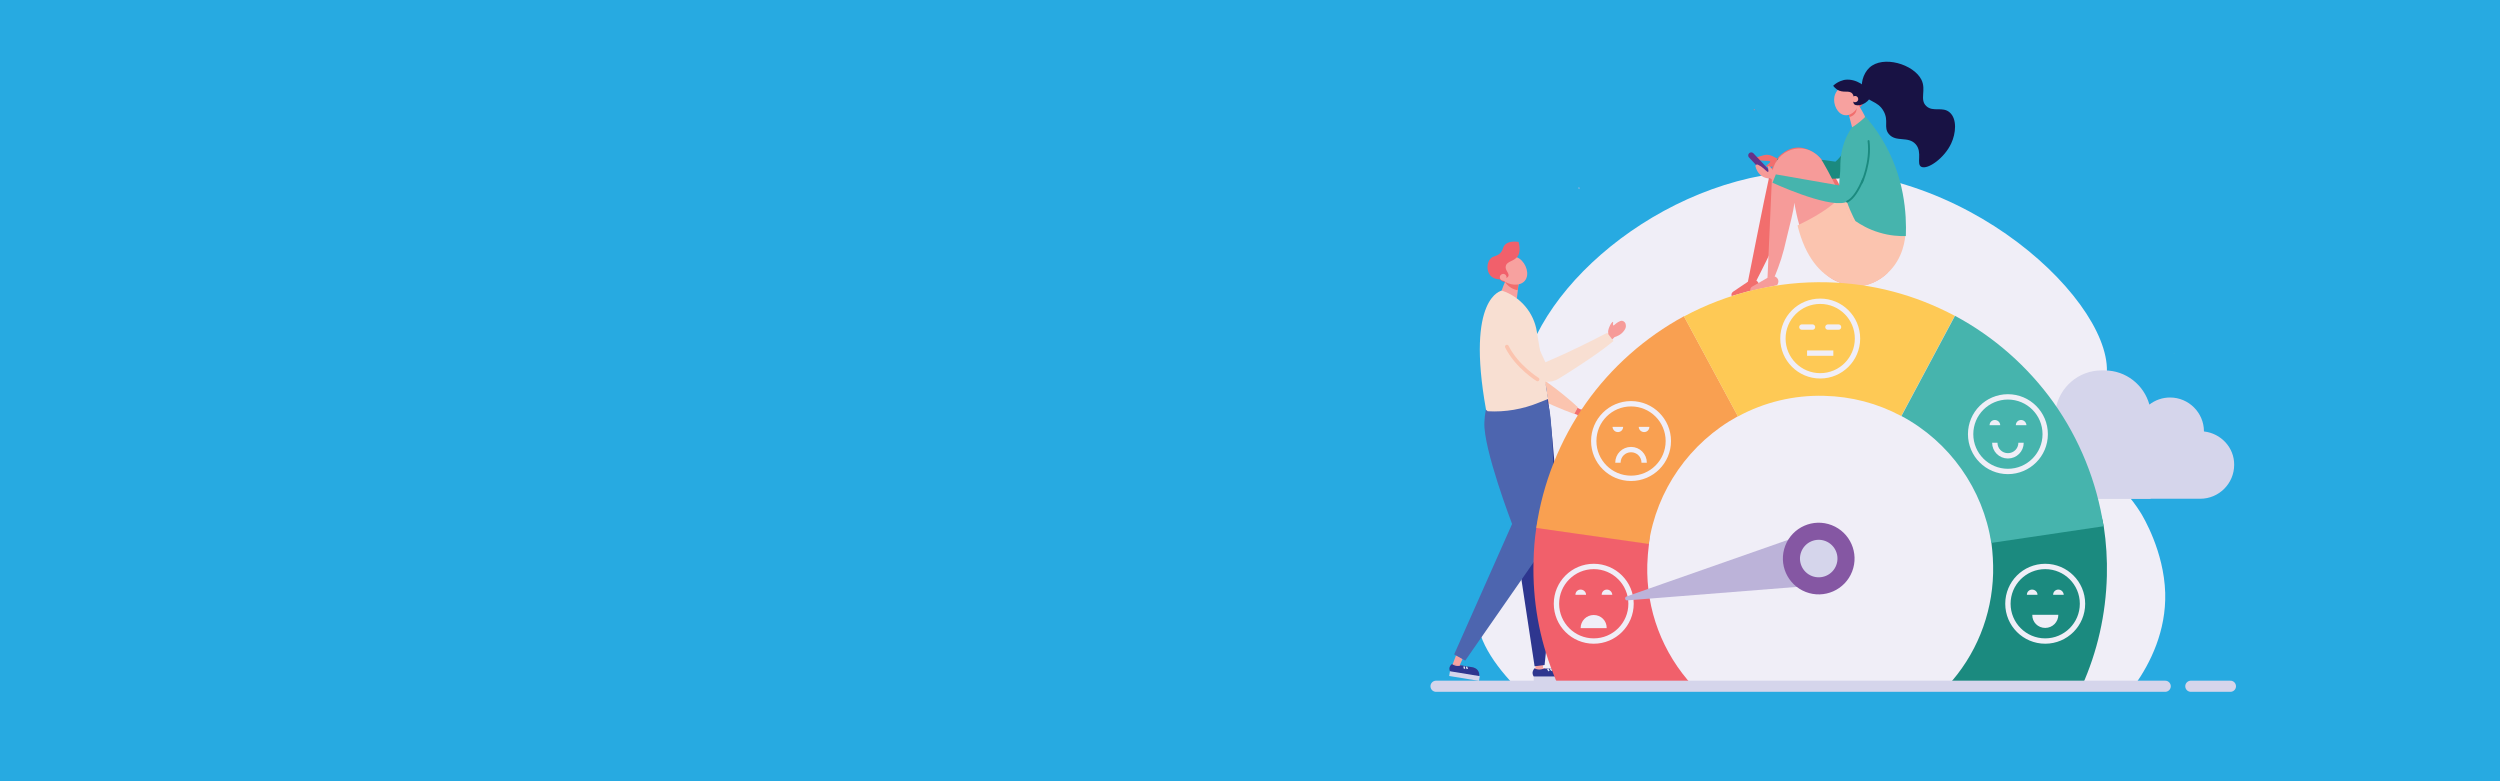 <svg xmlns="http://www.w3.org/2000/svg" xmlns:xlink="http://www.w3.org/1999/xlink" id="eXLEWDMAqhN1" viewBox="0 0 1200 375" shape-rendering="geometricPrecision" text-rendering="geometricPrecision" width="1200" height="375" preserveAspectRatio="xMidYMin slice" aria-hidden="true" focusable="false"><rect x="0" y="0" width="1200" height="375" fill="#333333" stroke="none"/><style>#eXLEWDMAqhN4_ts {animation: eXLEWDMAqhN4_ts__ts 4000ms linear infinite normal forwards}@keyframes eXLEWDMAqhN4_ts__ts { 0% {transform: translate(1043.547px,169.5px) scale(0.003,0.003)} 70% {transform: translate(1043.547px,169.5px) scale(0.003,0.003);animation-timing-function: cubic-bezier(0,0,0.58,1)} 77.5% {transform: translate(1043.547px,169.5px) scale(1.219,1.219)} 82.5% {transform: translate(1043.547px,169.5px) scale(1,1)} 100% {transform: translate(1043.547px,169.5px) scale(1,1)}} #eXLEWDMAqhN106_ts {animation: eXLEWDMAqhN106_ts__ts 4000ms linear infinite normal forwards}@keyframes eXLEWDMAqhN106_ts__ts { 0% {transform: translate(758.009px,90.374px) scale(-0.025,-0.025)} 25% {transform: translate(758.009px,90.374px) scale(-0.025,-0.025);animation-timing-function: cubic-bezier(0,0,0.58,1)} 32.5% {transform: translate(758.009px,90.374px) scale(1.241,1.241)} 37.5% {transform: translate(758.009px,90.374px) scale(1,1)} 100% {transform: translate(758.009px,90.374px) scale(1,1)}} #eXLEWDMAqhN113_ts {animation: eXLEWDMAqhN113_ts__ts 4000ms linear infinite normal forwards}@keyframes eXLEWDMAqhN113_ts__ts { 0% {transform: translate(842px,52.7px) scale(-0.014,-0.014)} 45% {transform: translate(842px,52.7px) scale(-0.014,-0.014);animation-timing-function: cubic-bezier(0,0,0.58,1)} 52.5% {transform: translate(842px,52.7px) scale(1.298,1.298)} 57.5% {transform: translate(842px,52.7px) scale(1,1)} 100% {transform: translate(842px,52.7px) scale(1,1)}} #eXLEWDMAqhN119_tr {animation: eXLEWDMAqhN119_tr__tr 4000ms linear infinite normal forwards}@keyframes eXLEWDMAqhN119_tr__tr { 0% {transform: translate(873.3px,267.926px) rotate(-210deg)} 97.5% {transform: translate(873.3px,267.926px) rotate(0deg)} 100% {transform: translate(873.3px,267.926px) rotate(0deg)}}</style><g id="eXLEWDMAqhN2" transform="matrix(1.01 0 0 1.033 -6.259 -6.227)"><rect id="eXLEWDMAqhN3" width="1199.9" height="376.9" rx="0" ry="0" transform="matrix(1 0 0 1 1.6 1.1)" fill="rgb(39,170,225)" stroke="rgb(0,0,0)" stroke-width="1.009" stroke-miterlimit="10"></rect></g><g id="eXLEWDMAqhN4_ts" transform="translate(1043.547,169.5) scale(0.003,0.003)"><g id="eXLEWDMAqhN4" transform="translate(-1039.3,-174.3)"><g id="eXLEWDMAqhN5"><circle id="eXLEWDMAqhN6" r="22.2" transform="matrix(1 0 0 1 1039.3 174.3)" fill="rgb(254,201,85)" stroke="none" stroke-width="1"></circle><path id="eXLEWDMAqhN7" d="M1039.3,188.7C1043.6,188.7,1047.1,185.2,1047.1,180.9L1031.6,180.9C1031.5,185.2,1035,188.7,1039.3,188.7Z" fill="rgb(240,238,247)" stroke="none" stroke-width="1"></path><path id="eXLEWDMAqhN8" d="M1031.5,165.9C1029.8,165.9,1028.4,167.3,1028.4,169L1034.7,169C1034.7,167.3,1033.3,165.9,1031.5,165.9Z" fill="rgb(77,101,175)" stroke="none" stroke-width="1"></path><path id="eXLEWDMAqhN9" d="M1047.1,165.9C1045.4,165.9,1044,167.3,1044,169L1050.3,169C1050.2,167.3,1048.8,165.9,1047.1,165.9Z" fill="rgb(77,101,175)" stroke="none" stroke-width="1"></path></g></g></g><g id="eXLEWDMAqhN10"><path id="eXLEWDMAqhN11" d="M1024.8,328.7C1032.2,318.2,1039.8,302.9,1039.3,284.6C1038.7,264.6,1028.7,248.1,1027.7,246.4C1017.4,229.7,1006.9,227.8,1003.7,214.4C1000.3,200.4,1009.3,191.7,1011,181.6C1016.9,147.1,942.3,75,858.8,82.5C791.1,88.5,728.8,145.7,729.9,191.8C730.5,215.1,747.3,235.8,735.2,258.9C726.9,274.8,712.8,276.5,709.6,290.2C706.6,303.1,715.5,316.9,726.6,328.7L1024.8,328.7Z" fill="rgb(240,238,247)" stroke="none" stroke-width="1"></path><path id="eXLEWDMAqhN12" d="M755.5,198.5C755.8,198.6,756,198.7,756.3,198.8C756.6,198.9,756.9,199,757.2,199.2C757.5,200.3,758.5,201.2,759.5,201.7C759.9,201.9,760.4,202,760.8,202.1C761,202.1,761.2,202.2,761.4,202.2C761.6,202.2,761.8,202.1,762,202C762.2,201.8,762.2,201.5,762.3,201.2C762.4,200.9,762.6,200.6,762.9,200.6C763.1,200.6,762.9,200.4,763.1,200.5C763.7,200.9,764,199.6,763.7,199.4C762.3,198.1,762.6,198.5,760.9,197.7C761,197.3,761.3,196.9,761.7,196.8C762,196.7,762.2,196.7,762.5,196.7C762.8,196.7,763,196.6,763.2,196.4C763.4,196.2,763.5,195.9,763.3,195.7C763.1,195.5,762.8,195.5,762.5,195.6C762,195.7,761.5,195.8,761,195.9C760.6,196,760.1,196.1,759.7,196.3C759.5,196.4,759.3,196.5,759.1,196.6C758.9,196.6,758.7,196.5,758.5,196.4C758,196.2,757.6,196,757.1,195.7C756.5,196.5,756,197.5,755.5,198.5Z" fill="rgb(242,110,109)" stroke="none" stroke-width="1"></path><path id="eXLEWDMAqhN13" d="M724.3,148.9C724.3,148.9,721.4,166.6,723,177.5C724.5,187.9,755.7,198.7,755.7,198.7L757.4,195.5C757.4,195.5,746.1,184.8,733.2,177.4C733.2,177.4,733.4,170.8,734.4,162.6C735.1,156,730.7,150.1,724.3,148.9L724.3,148.9Z" fill="rgb(251,196,175)" stroke="none" stroke-width="1"></path><g id="eXLEWDMAqhN14"><path id="eXLEWDMAqhN15" d="M842.4,134.4C842.4,134.4,845.4,135.3,843.8,138.5L831.2,142.1L831.2,142.1C830.9,141.3,831.2,140.5,831.9,140L838.9,135.3L842.4,134.4Z" fill="rgb(242,110,109)" stroke="none" stroke-width="1"></path><path id="eXLEWDMAqhN16" d="M884.2,91.3C884.2,91.3,871.1,61.3,855.2,73.9C855.2,73.9,851.1,76.7,849.1,85.4C847.1,94.1,838.7,136.7,838.7,136.7L842.4,136C842.4,136,858.5,105,860.9,94.7L865.1,106.6L884.2,91.3Z" fill="rgb(242,110,109)" stroke="none" stroke-width="1"></path><path id="eXLEWDMAqhN17" d="M843.5,76.6C844,77.1,844.8,76.9,845.3,77C847.8,77.4,849.5,77,849.7,77.6C849.9,78.2,847.6,79.2,847.8,79.8C848,80.3,849.6,80.1,850.3,80C851.2,79.9,852.2,79.7,852.9,79L853.8,79.7L855.3,77.5L852.9,76L850.7,74.9C849.4,74.3,848,74.1,846.6,74.5C845.5,74.8,844.3,75.2,843.2,75.5C843.1,75.8,843.2,76.2,843.5,76.6Z" fill="rgb(242,110,109)" stroke="none" stroke-width="1"></path><path id="eXLEWDMAqhN18" d="M886.5,67.9C887.1,63.9,892.2,62.5,894.9,65.6C896.7,67.7,897.7,70,897.7,72.3C897.7,79,889,82.9,888.1,83.7C880.9,90.2,852.4,79.5,852.4,79.5L853.1,76.2C853.1,76.2,867.4,75.3,881,77.6C882.2,76.6,884.3,74.6,885.6,71.3C886,70.1,886.3,69,886.5,67.9Z" fill="rgb(27,138,127)" stroke="none" stroke-width="1"></path><path id="eXLEWDMAqhN19" d="M864.3,106.1L885.6,91.7C888.1,97.1,889.9,101.2,889.9,101.2L895.8,100.1L910,121.7L903.3,128.2C900.5,130.9,896.8,132.4,892.9,132.3C884.5,132.1,870.8,128.1,864.3,106.1Z" fill="rgb(251,196,175)" stroke="none" stroke-width="1"></path><path id="eXLEWDMAqhN20" d="M860.9,95.1L860.3,93.2C860.4,93.2,860.5,93.2,860.6,93.2L860.9,95.1Z" fill="none" stroke="none" stroke-width="1"></path><path id="eXLEWDMAqhN21" d="M860.8,93.1C861.2,92.3,861.6,91.5,862,90.6" fill="none" stroke="rgb(46,54,143)" stroke-width="1.116" stroke-miterlimit="10"></path><path id="eXLEWDMAqhN22" d="M911.6,122.8C909.7,125.6,907.8,128.4,905.9,131.1C904.2,132.7,899.3,136.9,892.1,137.3C892.1,137.3,886.8,137.6,881.1,134.8C865.8,127.3,861.5,98.8,861.3,97.3C860.7,102.5,859.2,107.3,857.8,113.4C855.7,122.8,854.4,126.4,851.6,133.4L848.4,133.4L850.6,83.8C851.2,73.4,863.3,67.5,871.6,73.9C872.9,74.9,874.1,76.2,875,77.8C881.7,89.2,889,106.3,889,106.3L894.9,105.2C900.6,111,906.1,116.9,911.6,122.8Z" fill="rgb(246,155,153)" stroke="none" stroke-width="1"></path><path id="eXLEWDMAqhN23" d="M881.2,134.8C874.1,131.5,866.7,124,862.8,108.2C876,102,881.6,96.7,883.7,94.2C886.9,100.9,889.1,106.2,889.1,106.2L895,105.1C901.5,107.4,908.1,109.8,914.6,112.1C914.5,114.5,913.7,124.1,905.9,131.2C904.3,132.7,899.4,137,892.1,137.4C887.2,137.6,883.4,135.8,881.2,134.8Z" fill="rgb(251,196,175)" stroke="none" stroke-width="1"></path><path id="eXLEWDMAqhN24" d="M851.9,132.7C851.9,132.7,854.9,133.8,853,136.9L840.2,139.6L840.2,139.6C840,138.8,840.3,138,841,137.6L848.5,133.3L851.9,132.7Z" fill="rgb(246,155,153)" stroke="none" stroke-width="1"></path><path id="eXLEWDMAqhN25" d="M894.5,55C897.5,58.2,900.5,62.1,903.3,66.7C914.3,84.7,915.2,103.1,914.8,113.3C911.7,113.4,907.2,113.2,902,111.6C896.9,110.1,893.1,107.8,890.6,106.1C889.1,103.4,877.1,80.9,887.7,63.1C889.1,60.5,891.3,57.7,894.5,55Z" fill="rgb(70,180,173)" stroke="none" stroke-width="1"></path><ellipse id="eXLEWDMAqhN26" rx="4.1" ry="5.8" transform="matrix(0.999 -0.049 0.049 0.999 890.888 46.2)" fill="rgb(241,96,107)" stroke="none" stroke-width="1"></ellipse><path id="eXLEWDMAqhN27" d="M895.2,56.2C895.5,55.9,892,50.2,892,50.2L886.8,52.6L889,61.1C888.9,61.1,891.8,59.6,895.2,56.2Z" fill="rgb(247,161,159)" stroke="none" stroke-width="1"></path><path id="eXLEWDMAqhN28" d="M891,53.4C890.2,55.6,887.9,56.2,887.7,56.2L886.8,52.6C888.2,51.9,889.5,51.2,890.9,50.6C891,50.9,891.4,52.1,891,53.4Z" fill="rgb(242,110,109)" stroke="none" stroke-width="1"></path><path id="eXLEWDMAqhN29" d="M883.4,42C883.1,42.2,881,43.8,880.5,46.5C879.8,50.1,882,54.9,885.6,55.3C889.1,55.7,892.3,51.9,892.6,48.2C892.8,45,890.8,41.2,887.9,40.7C885.8,40.3,884,41.6,883.4,42Z" fill="rgb(247,161,159)" stroke="none" stroke-width="1"></path><line id="eXLEWDMAqhN30" x1="849.6" y1="84.2" x2="840.6" y2="74.6" fill="none" stroke="rgb(102,49,136)" stroke-width="2.913" stroke-linecap="round" stroke-linejoin="round" stroke-miterlimit="10"></line><path id="eXLEWDMAqhN31" d="M843.7,79C844.2,79.2,844.7,79.6,845.3,79.9C847.3,81.3,848.2,82.7,848.7,82.5C849.2,82.2,848.3,80,848.8,79.7C849.2,79.5,850.3,80.7,850.7,81.2C851.2,81.9,851.8,82.7,851.8,83.6L852.8,84.1L851.4,86.6L849.7,85.7C848.6,85.7,847,85.5,845.4,84.3C843.6,82.9,842.9,81,842.6,79.8C842.5,79.2,843.2,78.8,843.7,79Z" fill="rgb(246,155,153)" stroke="none" stroke-width="1"></path><path id="eXLEWDMAqhN32" d="M885.4,69.9C884.7,75.1,882.9,82.2,882.8,89L852.4,83.7L850.8,87.7C850.8,87.7,876.4,99.6,885.6,97.2C894.8,94.8,900.6,65,900.6,65L896.1,63.3C890.8,61.3,886.1,64.2,885.4,69.9Z" fill="rgb(70,180,173)" stroke="none" stroke-width="1"></path><path id="eXLEWDMAqhN33" d="M886.6,96.8C889.6,95.4,892.2,91,894.3,86" fill="none" stroke="rgb(27,138,127)" stroke-width="0.927" stroke-linecap="round" stroke-miterlimit="10"></path><path id="eXLEWDMAqhN34" d="M893.7,87.6C893.7,87.6,898.2,77.8,896.9,67.7" fill="none" stroke="rgb(27,138,127)" stroke-width="0.927" stroke-linecap="round" stroke-miterlimit="10"></path><path id="eXLEWDMAqhN35" d="M898.2,45.3C896.3,41.4,890.8,37.6,885.6,38.3C885.4,38.3,882.2,38.9,879.9,41.2C880.5,41.9,881.1,42.5,881.8,43C884.8,44.9,887.5,43.1,889.1,44.9C890.6,46.6,888.8,49,890.1,50.1C891.6,51.4,896.7,49.9,897.9,46.2C898.1,46,898.1,45.7,898.2,45.3Z" fill="rgb(24,18,68)" stroke="none" stroke-width="1"></path><ellipse id="eXLEWDMAqhN36" rx="1.5" ry="1.5" transform="matrix(0.975 -0.223 0.223 0.975 890.433 47.565)" fill="rgb(247,161,159)" stroke="none" stroke-width="1"></ellipse></g><path id="eXLEWDMAqhN37" d="M936.6,68.8C938.8,64.1,939.5,57.2,935.9,54C932.4,50.9,927.9,54,924.6,50.9C921.3,47.8,924.7,43.2,922.3,38.3C918.6,30.8,903.8,26.4,897.3,32.5C894.3,35.3,892.7,40.6,894.3,44.5C896.2,49.1,901.2,48.1,904.1,53.3C906.8,58.1,903.9,61.1,906.7,64.4C910.1,68.4,915.9,65.2,919.5,69.2C923,73.1,919.6,78.9,922.3,80.1C925.4,81.5,933.4,75.8,936.6,68.8Z" fill="rgb(24,18,68)" stroke="none" stroke-width="1"></path><g id="eXLEWDMAqhN38"><rect id="eXLEWDMAqhN39" width="5.1" height="1.3" rx="0" ry="0" transform="matrix(-1 0.001 -0.001 -1 741.717 322.008)" fill="rgb(247,161,159)" stroke="none" stroke-width="1"></rect><path id="eXLEWDMAqhN40" d="M736.6,320.8C736.6,320.8,734.4,322.9,736.6,325.2L749.9,325.2C750,324.9,750.2,323.6,749.5,322.4C748.9,321.4,747.9,321,747.6,320.9C745.5,320.9,743.4,320.9,741.2,320.9C741.2,320.8,738.9,322.1,736.6,320.8Z" fill="rgb(46,54,143)" stroke="none" stroke-width="1"></path><path id="eXLEWDMAqhN41" d="M747.6,320.8C749.7,320.8,751.4,322.5,751.4,324.6L751.4,325.2L749.4,325.2C749.4,324.7,749.4,324,749.2,323.2C748.7,321.9,748,321.1,747.6,320.8Z" fill="rgb(46,54,143)" stroke="none" stroke-width="1"></path><polygon id="eXLEWDMAqhN42" points="740.7,318.4 740.6,321 737.1,320.9 736.9,318.3" fill="rgb(247,161,159)" stroke="none" stroke-width="1"></polygon><path id="eXLEWDMAqhN43" d="M744.2,320.9C744.4,321.2,744.6,321.6,744.9,321.9" fill="none" stroke="rgb(224,237,246)" stroke-width="0.716" stroke-miterlimit="10"></path><path id="eXLEWDMAqhN44" d="M742.9,321C743.1,321.4,743.3,321.7,743.5,322.1" fill="none" stroke="rgb(224,237,246)" stroke-width="0.716" stroke-miterlimit="10"></path><path id="eXLEWDMAqhN45" d="M717.3,182.2C717.3,182.2,713.1,198.5,714.2,205C715.3,211.5,724.8,242,724.8,242L736.6,319.8L741.4,319.2L748.3,252.4C748.3,252.4,744.9,195.3,741.4,183.2C737.8,171.4,717.3,182.2,717.3,182.2Z" fill="rgb(46,54,143)" stroke="none" stroke-width="1"></path><rect id="eXLEWDMAqhN46" width="15.5" height="2.2" rx="0" ry="0" transform="matrix(1 0 0 1 736.2 324.7)" fill="rgb(213,213,235)" stroke="none" stroke-width="1"></rect><rect id="eXLEWDMAqhN47" width="4.8" height="1.2" rx="0" ry="0" transform="matrix(-0.987 -0.162 0.162 -0.987 701.519 320.661)" fill="rgb(247,161,159)" stroke="none" stroke-width="1"></rect><path id="eXLEWDMAqhN48" d="M697,318.7C697,318.7,694.6,320.3,696.3,322.7L708.5,324.7C708.6,324.5,709.1,323.3,708.5,322C708.1,321,707.3,320.4,707,320.3C705,320,703.1,319.7,701.1,319.3C701.2,319.4,698.9,320.3,697,318.7Z" fill="rgb(46,54,143)" stroke="none" stroke-width="1"></path><path id="eXLEWDMAqhN49" d="M707.1,320.4C709,320.7,710.3,322.5,710,324.4L709.9,325L708,324.7C708.1,324.3,708.2,323.6,708.1,322.8C708,321.6,707.4,320.8,707.1,320.4Z" fill="rgb(46,54,143)" stroke="none" stroke-width="1"></path><polygon id="eXLEWDMAqhN50" points="702.2,315.9 700.6,319.5 697.3,318.8 698.9,314.6" fill="rgb(247,161,159)" stroke="none" stroke-width="1"></polygon><path id="eXLEWDMAqhN51" d="M703.9,320C704,320.4,704.2,320.7,704.3,321.1" fill="none" stroke="rgb(224,237,246)" stroke-width="0.669" stroke-miterlimit="10"></path><path id="eXLEWDMAqhN52" d="M702.7,319.9C702.8,320.3,702.9,320.6,703,321" fill="none" stroke="rgb(224,237,246)" stroke-width="0.669" stroke-miterlimit="10"></path><path id="eXLEWDMAqhN53" d="M715.6,189.7C715.6,189.7,712.9,194,712.5,202.7C711.9,215.3,725.8,251.5,725.8,251.5L698,314.1L703.3,317.1L741.4,262.3C744.5,257.8,746.1,252.5,746.1,247.1C745.9,231.2,745.2,197.9,743,194.1L742.1,185.4L715.6,189.7Z" fill="rgb(77,101,175)" stroke="none" stroke-width="1"></path><ellipse id="eXLEWDMAqhN54" rx="2.5" ry="4.1" transform="matrix(0.889 -0.457 0.457 0.889 721.184 131.504)" fill="rgb(241,96,107)" stroke="none" stroke-width="1"></ellipse><path id="eXLEWDMAqhN55" d="M720.6,140.4C720.3,140.2,723.1,133.6,723.1,133.6L729,135.4L728.1,143.3C728.1,143.3,724.8,143.5,720.6,140.4Z" fill="rgb(247,161,159)" stroke="none" stroke-width="1"></path><path id="eXLEWDMAqhN56" d="M722.5,135.4C722.6,135.6,722.8,135.8,722.9,136C724.2,137.7,726.4,139,728.5,139.3L728.9,135.4L723,133.6C723.1,133.6,722.8,134.4,722.5,135.4Z" fill="rgb(242,110,109)" stroke="none" stroke-width="1"></path><path id="eXLEWDMAqhN57" d="M723.9,122.9C724.3,122.9,727,122.5,729.4,124.2C732.6,126.5,734.4,131.8,731.9,134.8C729.5,137.6,724.2,137,721.3,134.4C718.7,132.1,717.6,127.7,719.4,125.1C720.8,123.3,723.1,123,723.9,122.9Z" fill="rgb(247,161,159)" stroke="none" stroke-width="1"></path><path id="eXLEWDMAqhN58" d="M720.9,139.5C720.9,139.5,703.5,142.2,713.3,196.7L714.1,197.4C722.5,197.9,731,196.4,738.8,193.2L743.1,191.5L737.7,159.3C736.3,150.1,729.8,142.4,720.9,139.5L720.9,139.5Z" fill="rgb(248,223,210)" stroke="none" stroke-width="1"></path><path id="eXLEWDMAqhN59" d="M724,132.6C724.7,131.2,722.2,129.7,722.8,127.6C723.4,125.3,726.8,125.5,728.5,123C729.3,121.8,729.9,119.7,728.9,116.1C725,115.6,723.2,116.6,722.3,117.6C721.2,118.8,721.6,119.9,720.2,121.4C718.4,123.3,716.8,122.6,715.4,124.2C713.7,126,713.3,130,715.5,132.4C718.1,135,723.1,134.3,724,132.6Z" fill="rgb(241,96,107)" stroke="none" stroke-width="1"></path><ellipse id="eXLEWDMAqhN60" rx="1.6" ry="1.6" transform="matrix(0.862 -0.506 0.506 0.862 721.532 133.077)" fill="rgb(247,161,159)" stroke="none" stroke-width="1"></ellipse><rect id="eXLEWDMAqhN61" width="14.5" height="2.3" rx="0" ry="0" transform="matrix(0.987 0.162 -0.162 0.987 695.979 322.201)" fill="rgb(213,213,235)" stroke="none" stroke-width="1"></rect><path id="eXLEWDMAqhN62" d="M778.7,154C778,153.9,777.4,154.2,776.7,154.6C775.3,155.4,774.8,156.3,774.4,156.2C774,156,774.5,154.6,774.2,154.5C773.9,154.4,773,155.6,772.5,156.9C772.1,157.9,771.7,159,772,160.1L771,161L773.4,163.4L775,161.8C776.1,161.5,778.1,160.7,779.5,158.8C780,158.1,780.6,157.2,780.4,156.1C780.4,155.1,779.7,154.2,778.7,154Z" fill="rgb(246,155,153)" stroke="none" stroke-width="1"></path><path id="eXLEWDMAqhN63" d="M721.6,141.7C719.3,141,717.1,142.9,717.3,145.2C717.3,146,717.4,146.8,717.5,147.6C719.2,162.4,728.2,173.5,735.6,180.4C739,183.6,744.1,184.2,748.1,181.8C750.6,180.3,753.1,178.7,755.7,177C762.8,172.4,768.9,168.3,774.5,163.7C774.2,163.3,773.8,162.8,773.5,162.4C772.8,161.5,772.1,160.6,771.5,159.7C767.1,162,762.4,164.4,757.6,166.7C752.2,169.3,747,171.7,741.8,173.9C738.7,167.3,736.5,162.4,735.3,159.6C735.3,159.6,729.8,144.9,722.8,142.1C722.4,141.9,722,141.8,721.6,141.7Z" fill="rgb(248,223,210)" stroke="none" stroke-width="1"></path><path id="eXLEWDMAqhN64" d="M738,182.1C738,182.1,728.2,176.1,723.3,166.4" fill="none" stroke="rgb(251,196,175)" stroke-width="1.82" stroke-linecap="round" stroke-miterlimit="10"></path></g><path id="eXLEWDMAqhN65" d="M1057.9,207.1L1057.9,207.1C1057.9,198.1,1050.6,190.8,1041.6,190.8L1041.6,190.8C1037.9,190.8,1034.4,192.1,1031.7,194.2C1029.1,184.8,1020.5,177.8,1010.2,177.8L1008.7,177.8C997.6,177.8,988.4,186,986.7,196.6C975.9,197.8,967.5,206.9,967.5,218L967.5,218C967.5,229.9,977.1,239.5,989,239.5L1032.3,239.5L1032.3,239.4L1056.1,239.4C1065.1,239.4,1072.4,232.1,1072.4,223.1L1072.4,223.1C1072.5,214.9,1066.1,208,1057.9,207.1Z" fill="rgb(213,213,235)" stroke="none" stroke-width="1"></path><g id="eXLEWDMAqhN66"><path id="eXLEWDMAqhN67" d="M956.7,275.1C956.2,295.5,948.4,314.6,934.7,329.4L999.3,329.4C1006.8,312.7,1010.8,294.9,1011.3,276.5C1011.5,268.5,1011,260.5,1009.8,252.6C1007.6,237.7,993.7,227.4,978.8,229.7C963.9,231.9,953.6,245.8,955.9,260.7C956.5,265.4,956.8,270.2,956.7,275.1Z" fill="rgb(27,138,127)" stroke="none" stroke-width="1"></path><path id="eXLEWDMAqhN68" d="M748.1,329.4L812.7,329.4C797.9,313.4,790.1,292.7,790.7,271C790.8,267.7,791.1,264.4,791.5,261.2C793.6,246.3,783.3,232.5,768.3,230.3C753.4,228.2,739.6,238.5,737.4,253.5C736.6,258.8,736.2,264.2,736.1,269.6C735.6,288.2,738.8,306.3,745.6,323.4C746.4,325.4,747.2,327.4,748.1,329.4Z" fill="rgb(241,96,107)" stroke="none" stroke-width="1"></path><g id="eXLEWDMAqhN69"><path id="eXLEWDMAqhN70" d="M791.4,261.1L737.4,253.4C740.5,232,748.7,211.3,761.2,193.6C773.4,176.3,789.7,161.9,808.3,151.8L834.2,199.8C811.1,212.4,795.1,235.3,791.4,261.1Z" fill="rgb(249,160,81)" stroke="none" stroke-width="1"></path></g><g id="eXLEWDMAqhN71"><path id="eXLEWDMAqhN72" d="M834.2,199.9L808.3,151.9C829.3,140.6,853.1,134.9,877,135.5C898.7,136,919.3,141.5,938.3,151.6L912.6,199.7C901.2,193.6,888.7,190.3,875.6,190C861.2,189.6,846.9,193,834.2,199.9Z" fill="rgb(254,201,85)" stroke="none" stroke-width="1"></path></g><g id="eXLEWDMAqhN73"><path id="eXLEWDMAqhN74" d="M955.8,260.6C951.9,234.8,935.8,212,912.7,199.7L938.4,151.6C957.1,161.6,973.4,176,985.7,193.2C998.2,210.8,1006.5,231.3,1009.7,252.6L955.8,260.6Z" fill="rgb(70,180,173)" stroke="none" stroke-width="1"></path></g></g><ellipse id="eXLEWDMAqhN75" rx="84.5" ry="84.5" transform="matrix(0.025 -1 1 0.025 873.679 275.03)" fill="none" stroke="none" stroke-width="1"></ellipse><line id="eXLEWDMAqhN76" x1="689.3" y1="329.4" x2="1039.3" y2="329.4" fill="none" stroke="rgb(213,213,235)" stroke-width="5.347" stroke-linecap="round" stroke-miterlimit="10"></line><g id="eXLEWDMAqhN77"><circle id="eXLEWDMAqhN78" r="17.9" transform="matrix(1 0 0 1 981.7 289.8)" fill="none" stroke="rgb(240,238,247)" stroke-width="2.566" stroke-miterlimit="10"></circle><path id="eXLEWDMAqhN79" d="M981.7,301.4C985.2,301.4,988,298.6,988,295.1L975.5,295.1C975.4,298.6,978.2,301.4,981.7,301.4Z" fill="rgb(240,238,247)" stroke="none" stroke-width="1"></path><path id="eXLEWDMAqhN80" d="M975.4,283C974,283,972.9,284.1,972.9,285.5L978,285.5C978,284.1,976.8,283,975.4,283Z" fill="rgb(240,238,247)" stroke="none" stroke-width="1"></path><path id="eXLEWDMAqhN81" d="M988,283C986.6,283,985.5,284.1,985.5,285.5L990.6,285.5C990.5,284.1,989.4,283,988,283Z" fill="rgb(240,238,247)" stroke="none" stroke-width="1"></path></g><g id="eXLEWDMAqhN82"><circle id="eXLEWDMAqhN83" r="17.9" transform="matrix(1 0 0 1 765 289.8)" fill="none" stroke="rgb(240,238,247)" stroke-width="2.566" stroke-miterlimit="10"></circle><path id="eXLEWDMAqhN84" d="M765,295.2C761.5,295.2,758.7,298,758.7,301.5L771.2,301.5C771.3,298,768.5,295.2,765,295.2Z" fill="rgb(240,238,247)" stroke="none" stroke-width="1"></path><path id="eXLEWDMAqhN85" d="M758.7,283C757.3,283,756.2,284.1,756.2,285.5L761.3,285.5C761.3,284.1,760.1,283,758.7,283Z" fill="rgb(240,238,247)" stroke="none" stroke-width="1"></path><path id="eXLEWDMAqhN86" d="M771.3,283C769.9,283,768.8,284.1,768.8,285.5L773.9,285.5C773.8,284.1,772.7,283,771.3,283Z" fill="rgb(240,238,247)" stroke="none" stroke-width="1"></path></g><g id="eXLEWDMAqhN87"><circle id="eXLEWDMAqhN88" r="17.9" transform="matrix(1 0 0 1 782.9 211.7)" fill="none" stroke="rgb(240,238,247)" stroke-width="2.566" stroke-miterlimit="10"></circle><path id="eXLEWDMAqhN89" d="" fill="none" stroke="rgb(240,238,247)" stroke-width="2.566" stroke-miterlimit="10"></path><path id="eXLEWDMAqhN90" d="M789.2,222.1C789.2,218.6,786.4,215.8,782.9,215.8C779.4,215.8,776.6,218.6,776.6,222.1" fill="none" stroke="rgb(240,238,247)" stroke-width="2.566" stroke-miterlimit="10"></path><path id="eXLEWDMAqhN91" d="M789.2,207.4C790.6,207.4,791.7,206.3,791.7,204.9L786.6,204.9C786.6,206.3,787.8,207.4,789.2,207.4Z" fill="rgb(240,238,247)" stroke="none" stroke-width="1"></path><path id="eXLEWDMAqhN92" d="M776.6,207.4C778,207.4,779.1,206.3,779.1,204.9L774,204.9C774.1,206.3,775.2,207.4,776.6,207.4Z" fill="rgb(240,238,247)" stroke="none" stroke-width="1"></path></g><g id="eXLEWDMAqhN93"><circle id="eXLEWDMAqhN94" r="17.9" transform="matrix(1 0 0 1 963.8 208.4)" fill="none" stroke="rgb(240,238,247)" stroke-width="2.566" stroke-miterlimit="10"></circle><path id="eXLEWDMAqhN95" d="" fill="none" stroke="rgb(240,238,247)" stroke-width="2.566" stroke-miterlimit="10"></path><path id="eXLEWDMAqhN96" d="M957.5,212.5C957.5,216,960.3,218.8,963.8,218.8C967.3,218.8,970.1,216,970.1,212.5" fill="none" stroke="rgb(240,238,247)" stroke-width="2.566" stroke-miterlimit="10"></path><path id="eXLEWDMAqhN97" d="M957.5,201.6C956.1,201.6,955,202.7,955,204.1L960.1,204.1C960.1,202.7,958.9,201.6,957.5,201.6Z" fill="rgb(240,238,247)" stroke="none" stroke-width="1"></path><path id="eXLEWDMAqhN98" d="M970.1,201.6C968.7,201.6,967.6,202.7,967.6,204.1L972.7,204.1C972.6,202.7,971.5,201.6,970.1,201.6Z" fill="rgb(240,238,247)" stroke="none" stroke-width="1"></path></g><g id="eXLEWDMAqhN99"><circle id="eXLEWDMAqhN100" r="17.9" transform="matrix(1 0 0 1 873.7 162.5)" fill="none" stroke="rgb(240,238,247)" stroke-width="2.566" stroke-miterlimit="10"></circle><path id="eXLEWDMAqhN101" d="" fill="none" stroke="rgb(240,238,247)" stroke-width="2.566" stroke-miterlimit="10"></path><line id="eXLEWDMAqhN102" x1="864.9" y1="157" x2="870" y2="157" fill="none" stroke="rgb(240,238,247)" stroke-width="2.566" stroke-linecap="round" stroke-miterlimit="10"></line><line id="eXLEWDMAqhN103" x1="877.4" y1="157" x2="882.5" y2="157" fill="none" stroke="rgb(240,238,247)" stroke-width="2.566" stroke-linecap="round" stroke-miterlimit="10"></line><line id="eXLEWDMAqhN104" x1="867.4" y1="169.5" x2="880" y2="169.5" fill="none" stroke="rgb(240,238,247)" stroke-width="2.566" stroke-miterlimit="10"></line></g><line id="eXLEWDMAqhN105" x1="1051.6" y1="329.4" x2="1070.6" y2="329.4" fill="none" stroke="rgb(213,213,235)" stroke-width="5.347" stroke-linecap="round" stroke-miterlimit="10"></line></g><g id="eXLEWDMAqhN106_ts" transform="translate(758.009,90.374) scale(-0.025,-0.025)"><g id="eXLEWDMAqhN106" transform="translate(-758.009,-90.374)"><g id="eXLEWDMAqhN107"><g id="eXLEWDMAqhN108"><g id="eXLEWDMAqhN109"><path id="eXLEWDMAqhN110" d="M767.8,106.1C770.6,106.1,772.9,104,773.3,101.3C773.5,99.9,773.8,98.6,774.1,97.2L775.2,92.2C775.2,89.2,772.7,86.7,769.7,86.7L750.6,86.7L750.6,104.4L755.1,106L767.8,106.1Z" fill="rgb(180,194,228)" stroke="none" stroke-width="1"></path></g></g></g><path id="eXLEWDMAqhN111" d="M750.5,86.8L756.5,75.9C757.1,74.8,758.3,74.4,759.5,74.8L760.6,75.2C761.6,75.5,762.2,76.5,762.2,77.5L762.2,86.8" fill="rgb(180,194,228)" stroke="none" stroke-width="1"></path><rect id="eXLEWDMAqhN112" width="6.5" height="17.7" rx="0" ry="0" transform="matrix(-1 -0 0 -1 747.321 104.459)" fill="rgb(77,101,175)" stroke="none" stroke-width="1"></rect></g></g><g id="eXLEWDMAqhN113_ts" transform="translate(842,52.7) scale(-0.014,-0.014)"><g id="eXLEWDMAqhN113" transform="translate(-842,-52.7)"><g id="eXLEWDMAqhN114"><g id="eXLEWDMAqhN115"><path id="eXLEWDMAqhN116" d="M823.5,42.5L823.5,57.6C823.5,59.8,825.2,61.5,827.4,61.5L837.9,61.5L842,66.8L846.1,61.5L856.6,61.5C858.8,61.5,860.5,59.8,860.5,57.6L860.5,42.5C860.5,40.3,858.8,38.6,856.6,38.6L827.5,38.6C825.2,38.6,823.5,40.3,823.5,42.5Z" fill="rgb(241,96,107)" stroke="none" stroke-width="1"></path></g><g id="eXLEWDMAqhN117"><path id="eXLEWDMAqhN118" d="M841.9,56.6L835.7,52C835,51.5,834.5,50.8,834.2,50C833.1,46.7,836.4,42.9,840.1,44.5C840.2,44.5,840.3,44.6,840.4,44.6L841.9,45.4L843.4,44.6C843.5,44.6,843.6,44.5,843.7,44.5C847.4,42.8,850.7,46.7,849.6,50C849.3,50.8,848.8,51.5,848.1,52L841.9,56.6Z" fill="rgb(255,255,255)" stroke="none" stroke-width="1"></path></g></g></g></g><g id="eXLEWDMAqhN119_tr" transform="translate(873.3,267.926) rotate(-210)"><g id="eXLEWDMAqhN119" transform="translate(-873.3,-267.926)"><path id="eXLEWDMAqhN120" d="M963.3,296.5L873.2,253.6C872.7,253.4,872,253.6,871.9,254.2L863.9,278.6C863.7,279.2,864.1,279.7,864.6,279.8L962.7,298.3C963.8,298.5,964.3,296.9,963.3,296.5Z" fill="rgb(188,179,217)" stroke="none" stroke-width="1"></path><ellipse id="eXLEWDMAqhN121" rx="17.2" ry="17.2" transform="matrix(0.78 -0.626 0.626 0.78 873.663 267.926)" fill="rgb(133,87,163)" stroke="none" stroke-width="1"></ellipse><ellipse id="eXLEWDMAqhN122" rx="9" ry="9" transform="matrix(0.78 -0.626 0.626 0.78 873.662 267.926)" fill="rgb(213,213,235)" stroke="none" stroke-width="1"></ellipse></g></g></svg>
